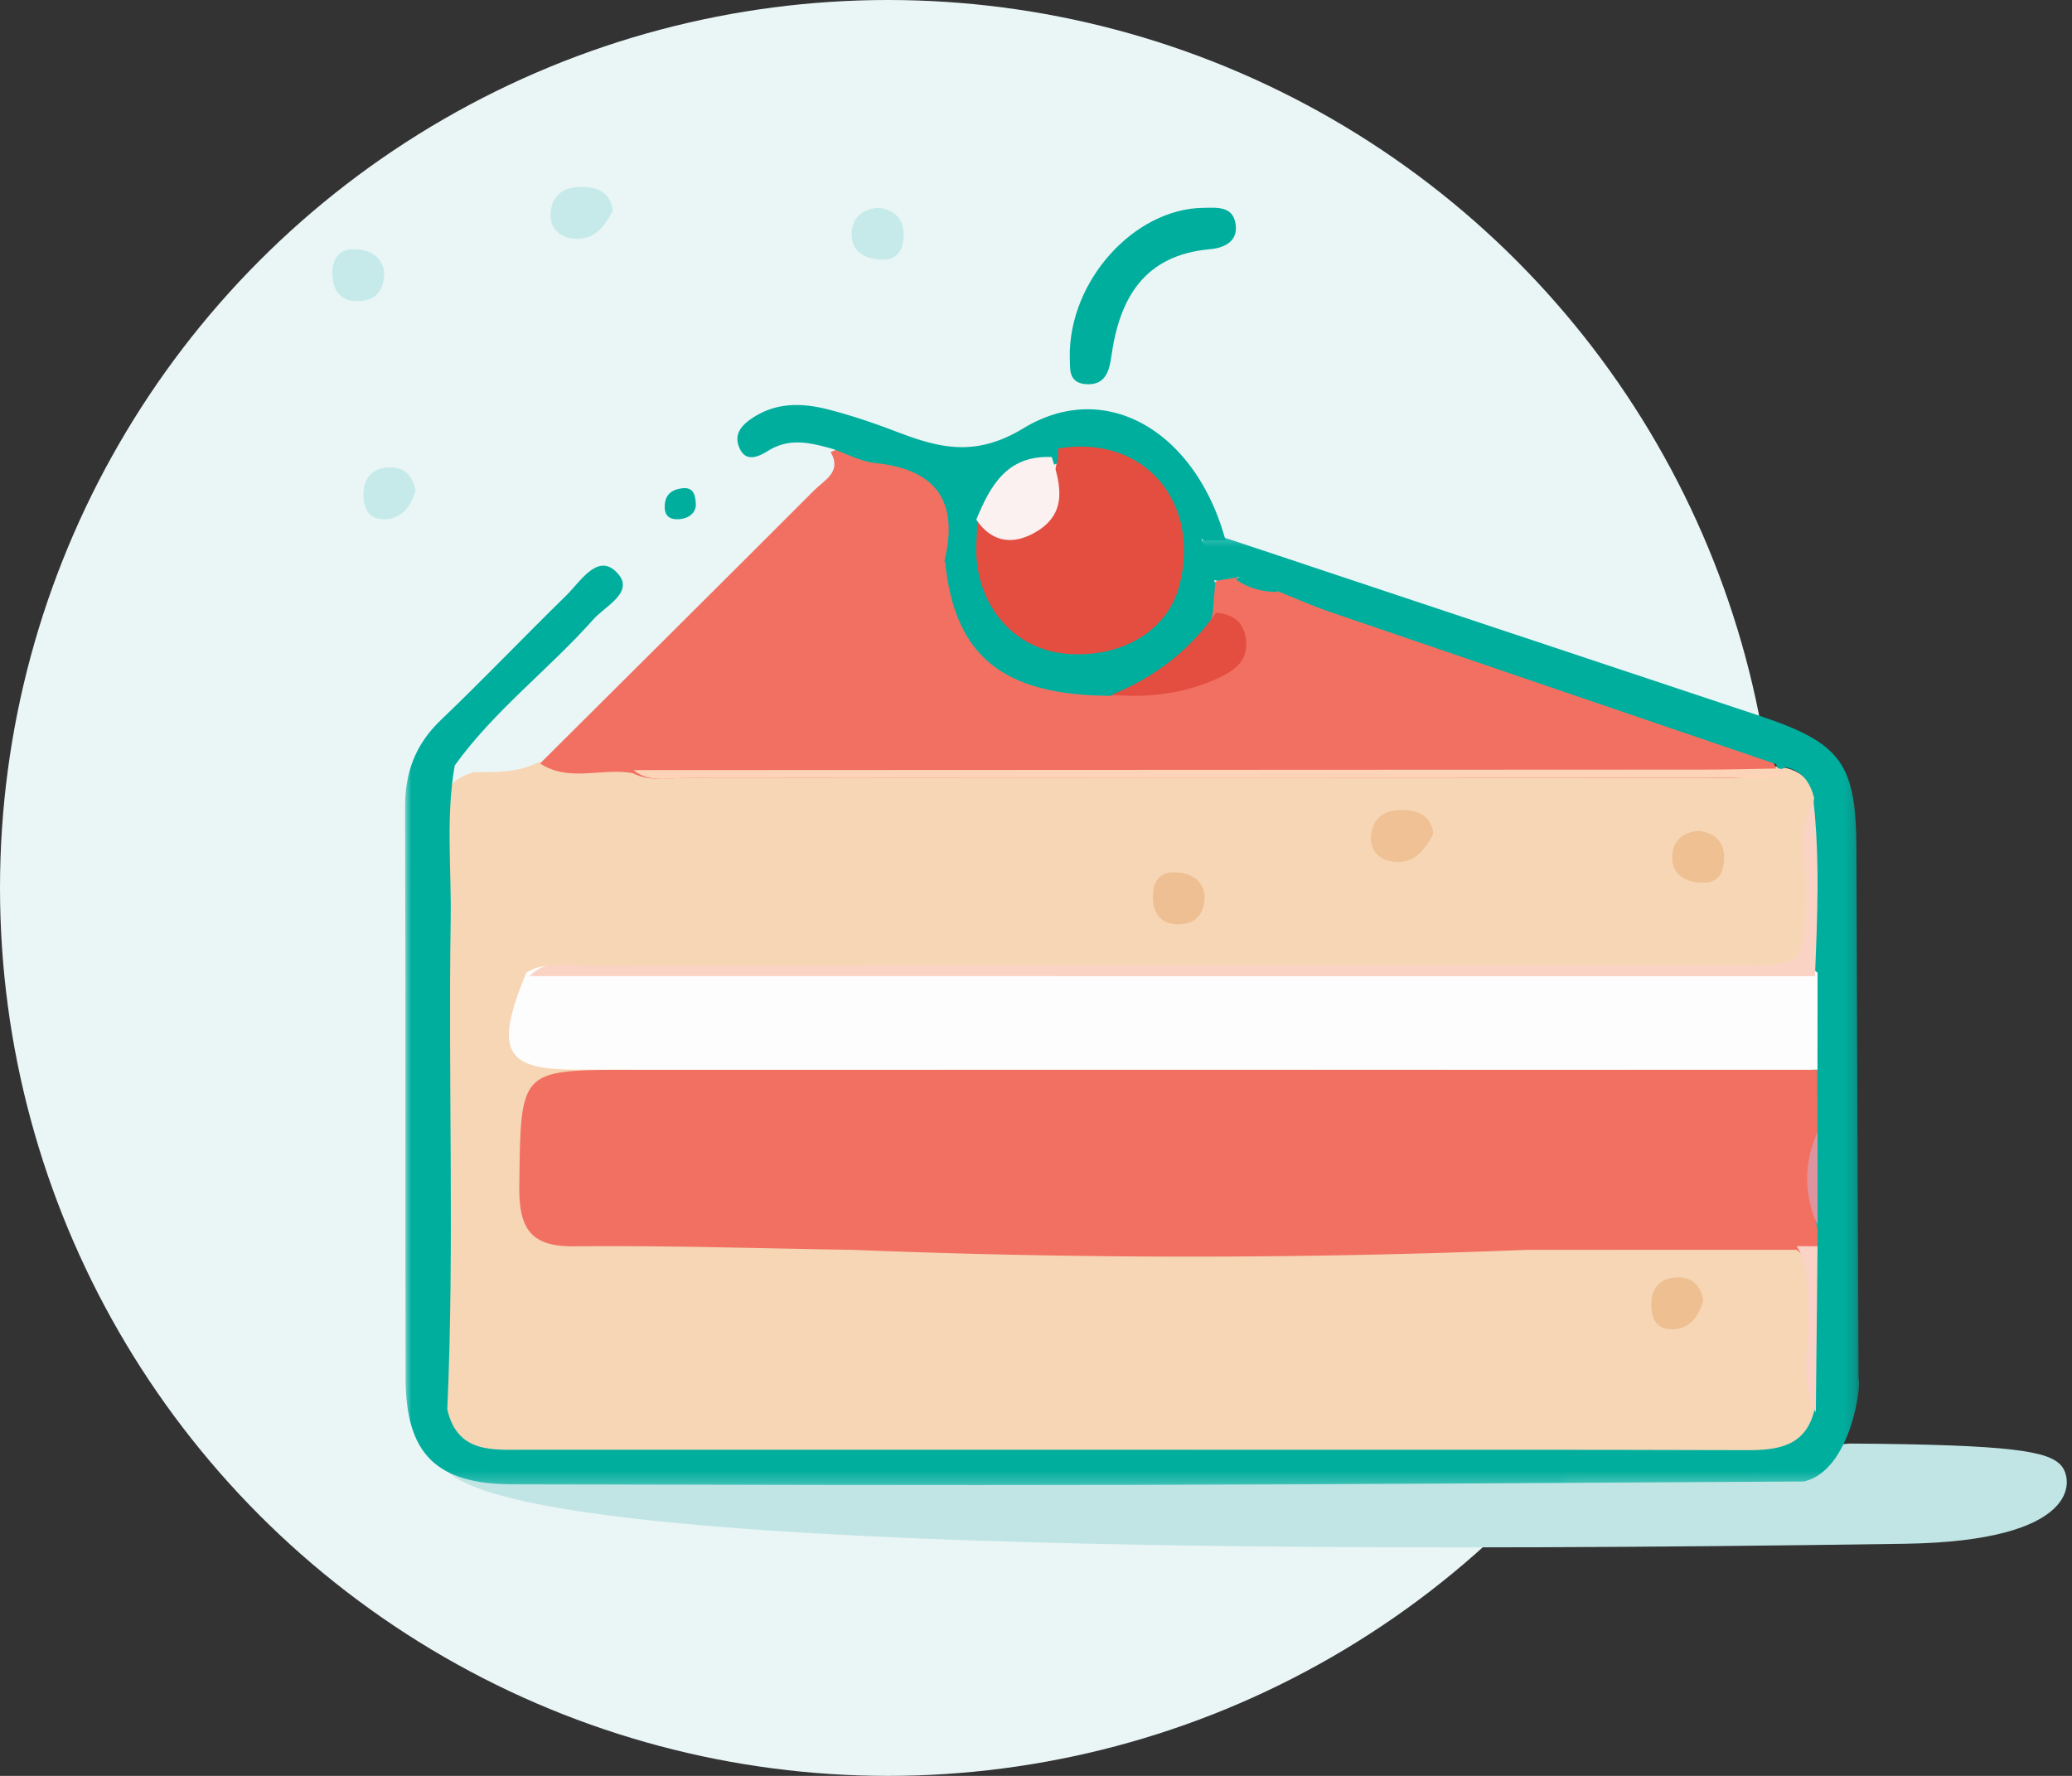 <svg xmlns="http://www.w3.org/2000/svg" xmlns:xlink="http://www.w3.org/1999/xlink" width="175" height="150" viewBox="0 0 175 150">
    <rect x="0" y="0" width="175" height="150" fill="#333333" stroke="none"/>
    <defs>
        <path id="a" d="M0 .247h122.811v80.455H0z"/>
    </defs>
    <g fill="none" fill-rule="evenodd">
        <circle cx="75" cy="75" r="75" fill="#EAF5F5"/>
        <path fill="#C1E5E5" d="M37.575 121.93c6.585 1.854 98.56 1.854 118.667 0 13.692.089 16.775.64 17.843 1.854 1.06 1.2 1.66 6.39-13.228 6.611-87.2 1.297-128.294-1.525-123.282-8.465z" style="mix-blend-mode:multiply"/>
        <path fill="#F6D6B5" d="M40.046 65.219c1.815.006 3.636.052 5.328-.785 2.843-.374 5.685-.672 8.53.007.995.26 1.995.42 3.027.418 30.922-.046 61.845.177 92.768-.123 2.435.052 3.67 1.333 3.802 3.743-.316 3.207-.068 6.428-.216 9.64-.146 3.156-1.722 4.836-4.893 4.988-1.746.083-3.494.068-5.24.069-30.438.003-60.874-.005-91.309.015-2.002.002-4.118-.418-5.834 1.108-1.814 2.525-.88 3.76 1.906 4.08 1.597.183 3.206.098 4.81.098 30.927.004 61.853-.008 92.78.022 2.445.003 4.987-.416 7.255 1.004.439.447.485.933.143 1.458-2.217 1.564-4.77 1.113-7.209 1.115-30.92.034-61.84.021-92.76.023-1.46 0-2.917.017-4.376.041-2.284.04-3.347 1.103-3.618 3.44-.813 7.02.253 8.318 7.22 8.678 6.546.338 13.113-.586 19.65.355 1.533.53 3.105.698 4.725.697 15.724-.008 31.448-.01 47.172 0 1.617.001 3.192-.178 4.737-.642 7.548-.402 15.101-1.042 22.624.364 2.048 1.205 2.198 3.234 2.226 5.287.043 3.314.024 6.63.215 9.943-1.025 3.779-4.02 4.258-7.228 4.273-10.066.046-20.134.017-30.201.017-23.635.002-47.271.014-70.908-.01-3.56-.004-7.219.054-8.33-4.54.5-16.249.064-32.504.227-48.756.024-2.475-.264-5.139 2.977-6.027"/>
        <path fill="#F27062" d="M53.437 65.304c-2.586-.485-5.356.803-7.823-.818 7.73-7.694 15.468-15.379 23.175-23.095.849-.85 2.34-1.534 1.365-3.207 3.25-1.473 5.72.943 8.402 1.877 4.215 1.467 1.57 5.16 2.07 7.848 1.598 7.502 4.848 10.036 12.996 10.104 2.295.025 4.572.094 6.817-.663 3.106-1.048 3.96-2.656 1.617-5.31-.334-.886-.31-1.743.188-2.567.525-.52 1.174-.711 1.891-.736 1.408.088 2.72.584 4.068.945 12.241 4.133 24.507 8.193 36.763 12.282 1.509.504 3.126.853 4.338 1.949 1.114 1.006.897 1.721-.698 1.81-30.154-.02-60.298.003-90.443-.028-1.574-.002-3.206.384-4.726-.39"/>
        <path fill="#00AE9E" d="M103.509 45.64l-1.734-.004c-1.679-.513-1.621-2.173-2.285-3.37-2.129-3.836-6.346-5.611-9.58-4.082a1.79 1.79 0 0 1-.56.94c-2.44.941-4.353 2.455-5.425 4.892-.209.34-.44.663-.673.984-.467.76-.478 1.653-.73 2.473-.213.69-.406 1.534-1.208 1.639-1.177.153-.763-1.368-1.556-1.708 1.223-4.965-.596-7.751-5.834-8.293-1.225-.127-2.396-.78-3.59-1.191-1.823-.51-3.605-.984-5.434.143-.803.495-1.966 1.097-2.501-.365-.414-1.132.32-1.86 1.255-2.459 2.004-1.282 4.16-1.198 6.303-.652 1.957.499 3.883 1.16 5.771 1.88 3.625 1.382 6.643 2.171 10.72-.298 7.029-4.259 14.593.364 17.06 9.472"/>
        <g transform="translate(34.21 44.737)">
            <mask id="b" fill="#fff">
                <use xlink:href="#a"/>
            </mask>
            <path fill="#00AE9E" d="M115.801 19.805c-12.615-4.3-25.233-8.593-37.842-12.913-1.49-.51-2.93-1.164-4.394-1.752-.999-.85-2.093-1.392-3.456-1.072l-1.53.246c-2.863-.546-1.28-2.411-1.143-3.849.628-.319 1.22-.318 1.751.203 15.042 5.01 30.082 10.026 45.127 15.027 7.012 2.332 8.245 4.027 8.269 11.339.05 14.894.118 29.787.18 44.681.283.354-.61 7.745-4.604 8.681-18.83.1-37.66.246-56.49.29-17.518.042-35.037-.012-52.555-.047-6.453-.012-9.055-2.546-9.07-8.97C.004 55.607.064 39.543 0 23.479c-.012-2.966.87-5.343 3.033-7.407 3.591-3.428 7.014-7.03 10.568-10.497 1.178-1.15 2.593-3.533 4.17-2.073 1.828 1.693-.83 2.91-1.86 4.07-3.768 4.239-8.368 7.694-11.713 12.342-.767 4.328-.276 8.692-.344 13.037-.218 13.786.324 27.577-.286 41.36.858 3.726 3.827 3.404 6.592 3.404 26.518.008 53.035.003 79.553.005 7.868 0 15.736.002 23.604.03 2.628.01 5.003-.314 5.73-3.433-.77-4.474.226-9.02-.555-13.491-.158-.776-.492-1.512-.516-2.318.004-2.608.068-5.22-.059-7.83-.023-1.863-.057-3.732 1.25-5.28-.008-.284-.016-.57-.022-.855-1.67-2.215-1.322-4.712-1.011-7.204 1.462-4.827.038-9.826.878-14.69-.354-1.31-1.014-2.328-2.467-2.592-.385.322-.626.219-.744-.251" mask="url(#b)"/>
        </g>
        <path fill="#00AE9E" d="M90.352 30.194c-.1-6.473 5.444-12.55 11.235-12.637 1.173-.017 2.537-.181 2.771 1.357.226 1.482-.95 2.027-2.187 2.138-5.5.497-7.609 4.08-8.304 9.028-.165 1.176-.461 2.412-2.005 2.375-1.75-.042-1.444-1.445-1.51-2.26M58.772 42.643c-.017.623-.511 1.15-1.445 1.212-.777.05-1.214-.291-1.185-1.116.03-.929.55-1.378 1.45-1.495.879-.114 1.152.397 1.18 1.399"/>
        <path fill="#F27062" d="M153.483 90.35l.016 5.395a16.204 16.204 0 0 0 0 8.046l.01 1.775c-.586.56-1.17.564-1.755-.001l-22.752.003a709.028 709.028 0 0 1-56.99 0c-7.85-.12-15.699-.376-23.545-.298-3.743.038-4.651-1.592-4.606-5.145.124-9.757-.006-9.757 9.322-9.758 33.434-.004 66.867-.01 100.3-.016"/>
        <path fill="#FEFDFD" d="M153.509 82.169l-.006 8.182c-34.974-.002-69.947-.003-104.92-.007-6.01-.001-6.828-1.626-4.136-8.182 1.369-.914 2.866-.48 4.3-.48 34.085-.037 68.17-.003 102.254-.049.88 0 1.756-.185 2.508.536"/>
        <path fill="#FAD3C5" d="M153.291 82.456l-108.554-.005c1.435-1.53 3.298-.856 4.96-.858 32.322-.042 64.644-.029 96.966-.033 5.787-.001 5.683-.015 5.845-5.865.076-2.714-.789-5.537.646-8.151.558 4.966.34 9.94.137 14.912"/>
        <path fill="#FED4B9" d="M150.133 64.912c.276 0 .525.066.744.196-1.347 1.02-3.04.59-4.579.591-29.418.026-58.835.026-88.252 0-1.53-.002-3.24.451-4.537-.652 30.17-.012 60.34-.023 90.51-.041 2.037-.001 4.077-.06 6.114-.094"/>
        <path fill="#EEBF92" d="M101.754 75.693c-.045 1.275-.544 2.262-1.982 2.367-1.704.124-2.382-.886-2.403-2.294-.016-1.028.397-2.028 1.627-2.078 1.427-.058 2.594.547 2.758 2.005"/>
        <path fill="#C6EAEA" d="M32.456 23.061c-.046 1.275-.544 2.262-1.982 2.367-1.704.125-2.382-.885-2.403-2.294-.016-1.028.396-2.028 1.627-2.078 1.427-.057 2.594.547 2.758 2.005" style="mix-blend-mode:multiply"/>
        <path fill="#EEC092" d="M143.407 70.175c1.406.156 2.159.884 2.204 2.12.041 1.148-.295 2.305-1.838 2.265-1.414-.035-2.609-.687-2.542-2.24.054-1.238.777-1.97 2.176-2.145"/>
        <path fill="#C6EAEA" d="M74.109 17.544c1.406.155 2.158.883 2.204 2.119.04 1.149-.295 2.305-1.838 2.266-1.414-.035-2.61-.688-2.543-2.24.055-1.239.777-1.97 2.177-2.145" style="mix-blend-mode:multiply"/>
        <path fill="#EFC194" d="M121.053 70.424c-.68 1.327-1.544 2.463-3.142 2.379-1.42-.076-2.317-.999-2.085-2.43.271-1.67 1.593-2.078 3.143-1.92 1.23.123 1.954.793 2.084 1.97"/>
        <path fill="#C6EAEA" d="M51.754 17.792c-.68 1.328-1.543 2.463-3.14 2.38-1.421-.077-2.319-1-2.086-2.431.271-1.67 1.593-2.078 3.143-1.92 1.23.124 1.953.793 2.083 1.971" style="mix-blend-mode:multiply"/>
        <path fill="#EEBF91" d="M143.86 109.882c-.39 1.297-1.143 2.373-2.613 2.398-1.504.026-1.815-1.15-1.77-2.287.05-1.22.78-2.064 2.158-2.097 1.407-.034 2.044.837 2.225 1.986"/>
        <path fill="#C6EAEA" d="M35.088 41.46c-.39 1.298-1.143 2.374-2.613 2.4-1.503.025-1.815-1.152-1.769-2.288.05-1.22.78-2.064 2.157-2.097 1.407-.034 2.044.837 2.225 1.985" style="mix-blend-mode:multiply"/>
        <path fill="#FAD2C6" d="M151.754 105.263l1.755.001-.144 14.034c-1.471-2.737-.472-5.686-.695-8.53-.147-1.872.153-3.794-.916-5.505"/>
        <path fill="#00AE9E" d="M89.415 37.81c-1.843-.618-1.177-1.229.065-1.623 3.71-1.177 9.882 2.516 11.151 6.614l.89 2.86 1.11 3.639-.205 2.48c-.906 4.868-4.67 6.089-8.68 6.992-9.061-.049-13.13-3.363-13.921-11.333.604-.206 1.83 2.629 1.873-.41.014-1.051-.385-2.304.95-2.943 1.261 1.381.962 3.28 1.571 4.883 1.5 3.95 4.337 5.7 8.366 5.048 3.437-.556 5.793-3.23 6.036-6.848.262-3.894-1.633-6.795-5.236-7.949-1.34-.428-2.87-.292-3.97-1.41"/>
        <path fill="#E34E40" d="M93.86 58.692c3.635-1.458 6.605-3.742 8.842-6.938 1.52.113 2.432.875 2.55 2.413.119 1.52-.79 2.34-2.065 2.966-2.958 1.453-6.084 1.826-9.327 1.56" style="mix-blend-mode:multiply"/>
        <path fill="#00AE9E" d="M104.386 48.96c1.761-1.477 2.705-.434 3.509 1.04-1.283.003-2.46-.318-3.509-1.04"/>
        <path fill="#DE949E" d="M153.509 103.509c-1.17-2.632-1.17-5.263 0-7.895v7.895z"/>
        <path fill="#E34E40" d="M89.378 37.879c7.24-1.194 12.035 4.488 10.246 11.529-.995 3.92-4.936 6.188-9.53 5.815-4.007-.325-7.049-3.35-7.578-7.66-.14-1.135.006-2.306.021-3.458l.389-.064c5.143.338 5.143.338 6.434-5.4.012-.254.017-.508.018-.762"/>
        <path fill="#FBF1F1" d="M88.832 38.605c.758 2.324 1.336 4.698-1.254 6.276-1.883 1.148-3.753 1.04-5.122-.986 1.181-2.865 2.59-5.466 6.376-5.29"/>
    </g>
</svg>
